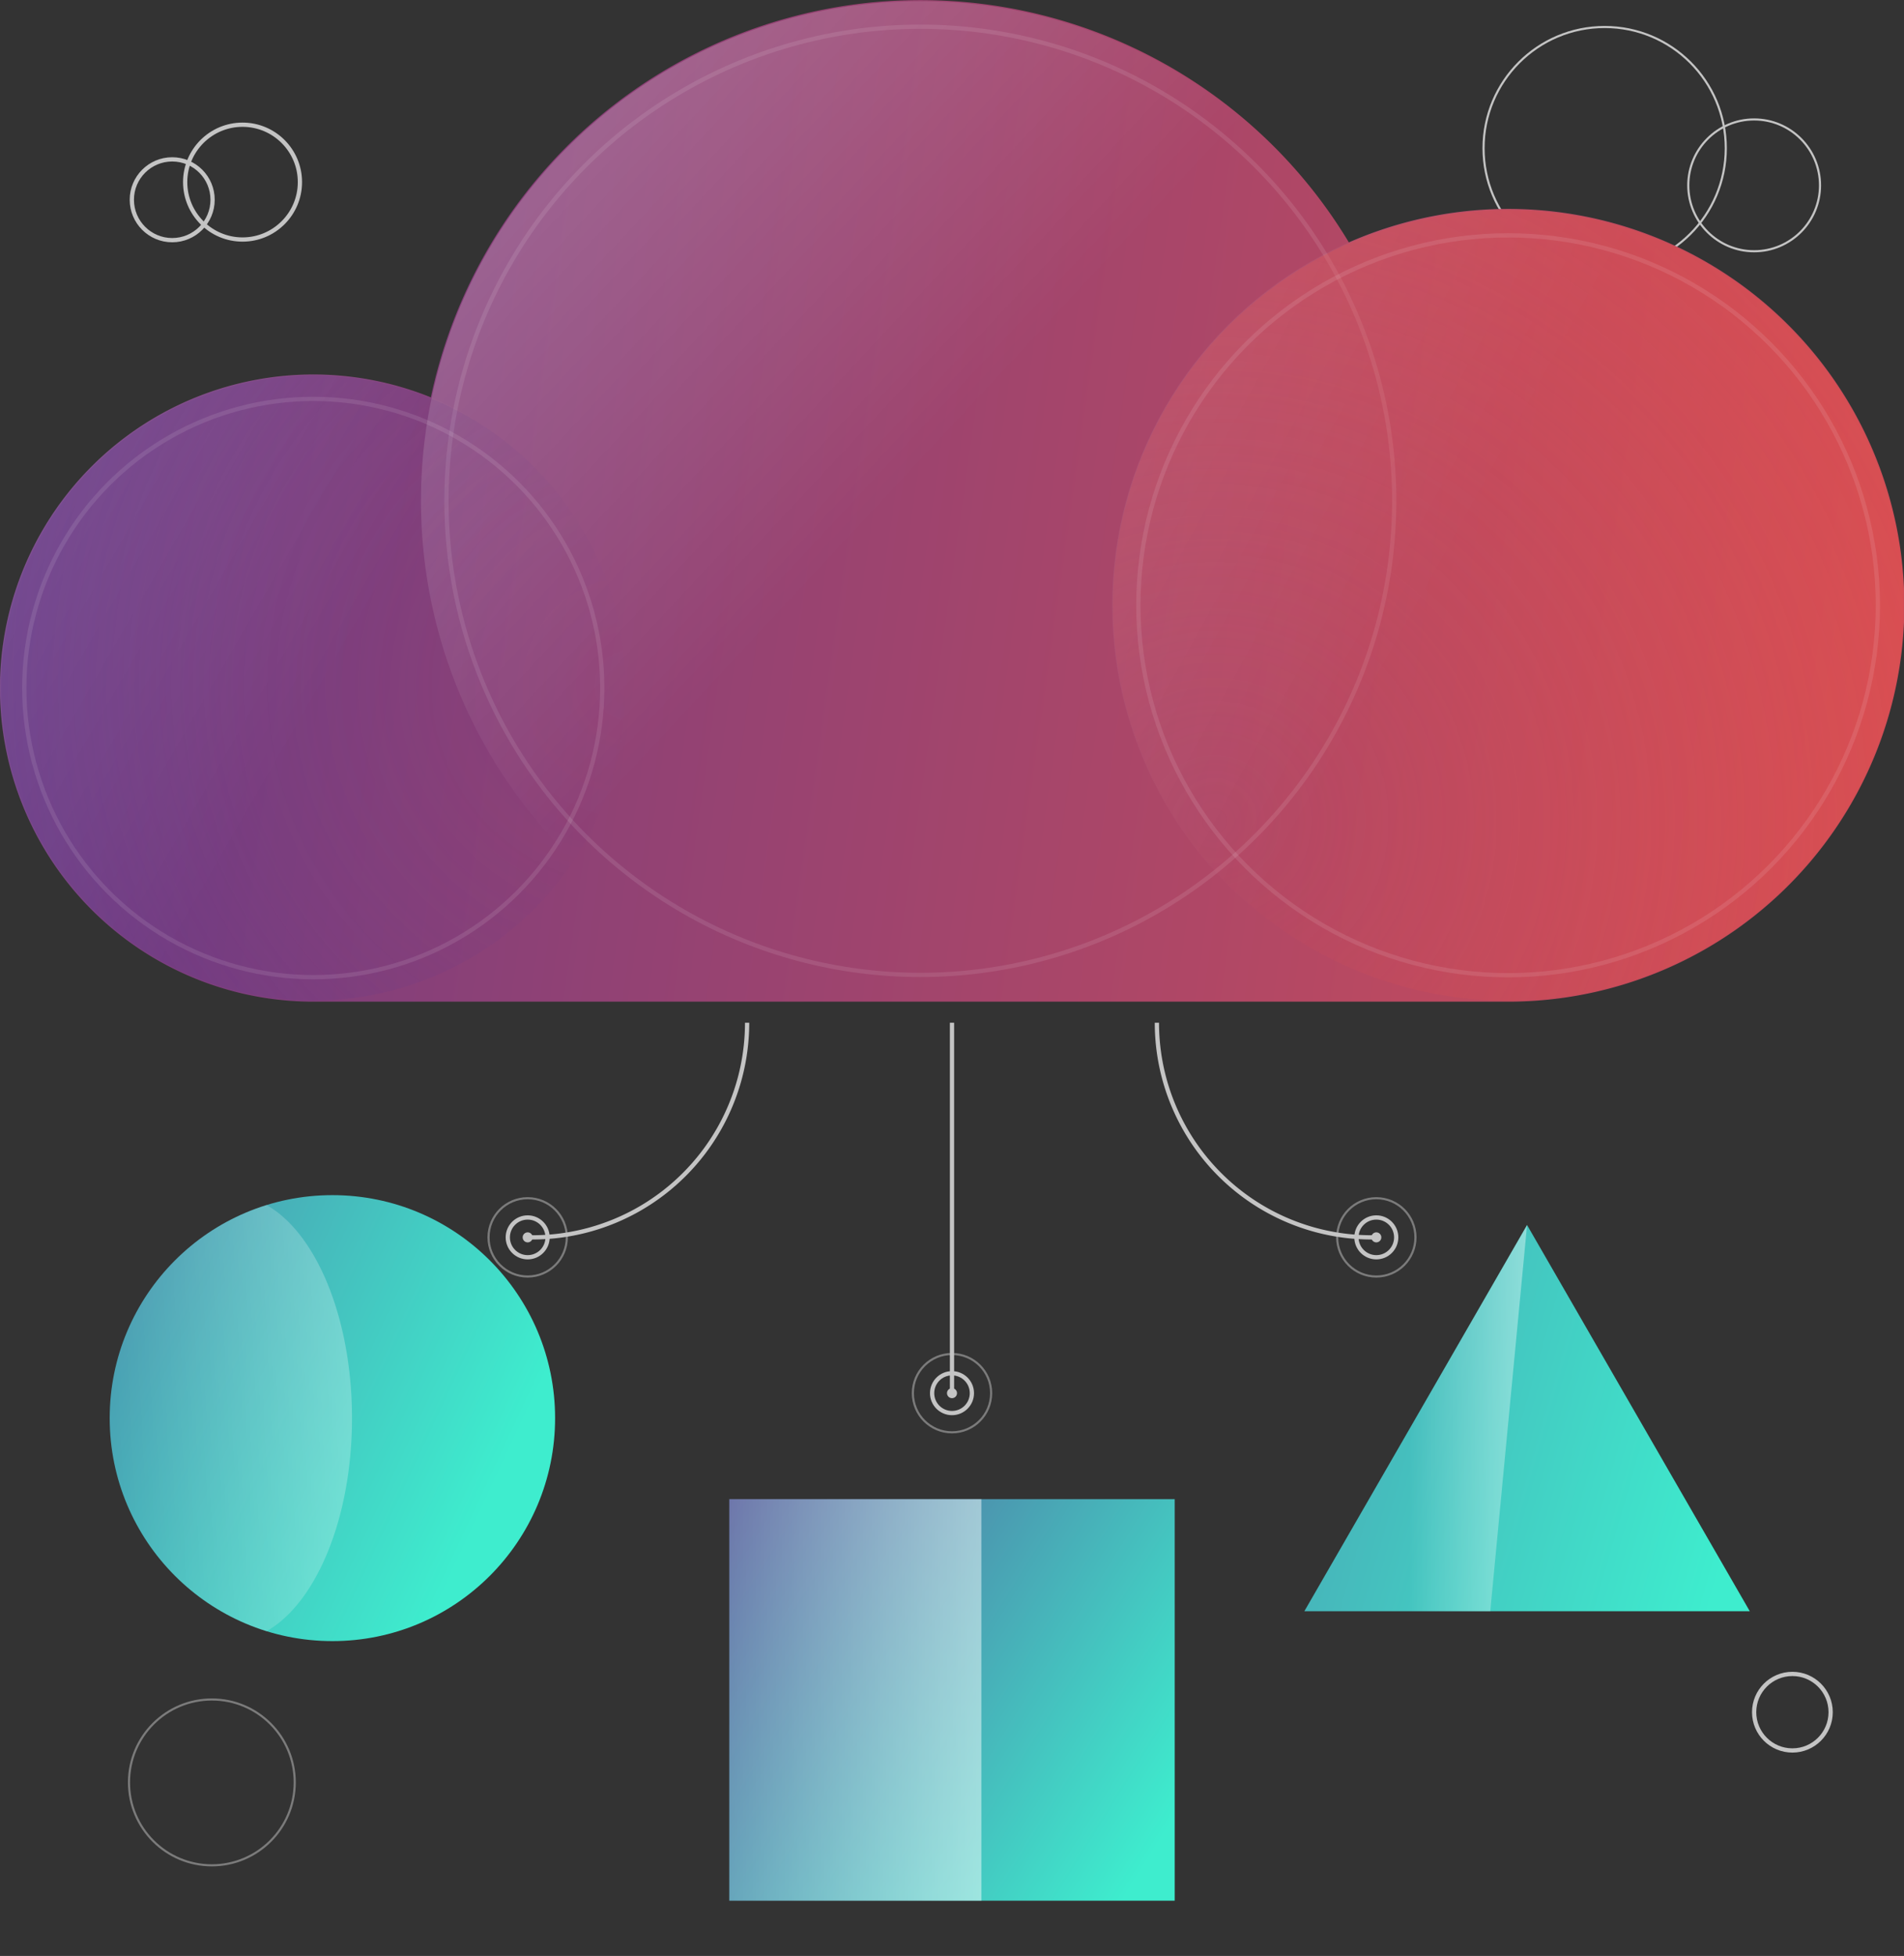 <?xml version="1.0" encoding="UTF-8"?> <svg xmlns="http://www.w3.org/2000/svg" xmlns:xlink="http://www.w3.org/1999/xlink" viewBox="0 0 448 460"><rect x="0" y="0" width="448" height="460" fill="#333333" stroke="none"/><defs><linearGradient id="a" x1="540.58" y1="173.7" x2="-90.66" y2="84.09" gradientUnits="userSpaceOnUse"><stop offset="0" stop-color="#e6514c"></stop><stop offset="1" stop-color="#5a388e"></stop></linearGradient><linearGradient id="b" x1="212.56" y1="114.06" x2="-102.13" y2="-179.39" gradientUnits="userSpaceOnUse"><stop offset="0" stop-color="#fff" stop-opacity="0"></stop><stop offset="1" stop-color="#fff"></stop></linearGradient><linearGradient id="c" x1="75.64" y1="162.93" x2="-165.02" y2="23.69" xlink:href="#b"></linearGradient><radialGradient id="d" cx="148.12" cy="163.47" r="288.31" gradientTransform="translate(0.21 -2.26)" gradientUnits="userSpaceOnUse"><stop offset="0" stop-color="#5a388e" stop-opacity="0"></stop><stop offset="0.15" stop-color="#5a388e" stop-opacity="0.03"></stop><stop offset="0.32" stop-color="#5a388e" stop-opacity="0.13"></stop><stop offset="0.5" stop-color="#5a388e" stop-opacity="0.29"></stop><stop offset="0.69" stop-color="#5a388e" stop-opacity="0.52"></stop><stop offset="0.89" stop-color="#5a388e" stop-opacity="0.81"></stop><stop offset="1" stop-color="#5a388e"></stop></radialGradient><linearGradient id="e" x1="340" y1="134.11" x2="-124.15" y2="-123.37" xlink:href="#b"></linearGradient><radialGradient id="f" cx="285.2" cy="195.57" r="463.95" gradientTransform="translate(0.58 -2.5)" gradientUnits="userSpaceOnUse"><stop offset="0" stop-color="#e6514c" stop-opacity="0"></stop><stop offset="1" stop-color="#e6514c"></stop></radialGradient><linearGradient id="g" x1="-85.37" y1="257.23" x2="115.56" y2="350.93" gradientUnits="userSpaceOnUse"><stop offset="0" stop-color="#5a388e"></stop><stop offset="1" stop-color="#3eedce"></stop></linearGradient><linearGradient id="h" x1="27.01" y1="335.38" x2="178.16" y2="327.46" xlink:href="#b"></linearGradient><linearGradient id="i" x1="135.84" y1="344.69" x2="274.13" y2="431.11" xlink:href="#g"></linearGradient><linearGradient id="j" x1="144.3" y1="399.78" x2="269.81" y2="399.78" xlink:href="#b"></linearGradient><linearGradient id="k" x1="115.06" y1="270.98" x2="409" y2="355.27" xlink:href="#g"></linearGradient><linearGradient id="l" x1="331.6" y1="333.51" x2="380.79" y2="333.51" xlink:href="#b"></linearGradient></defs><g style="isolation: isolate"><g><circle cx="377.57" cy="34.85" r="28.5" fill="none" stroke="#c4c4c4" stroke-miterlimit="10" stroke-width="0.5"></circle><circle cx="412.74" cy="43.59" r="15.5" fill="none" stroke="#c4c4c4" stroke-miterlimit="10" stroke-width="0.5"></circle><g><path d="M354.85,235.57A93.22,93.22,0,1,0,317.38,57a117.7,117.7,0,0,0-216,36.45A73.75,73.75,0,1,0,73.71,235.57Z" fill="url(#a)"></path><circle cx="216.55" cy="117.78" r="117.5" opacity="0.7" fill="url(#b)"></circle><circle cx="216.55" cy="117.78" r="111.5" fill="none" stroke="#fff" stroke-miterlimit="10" opacity="0.1"></circle><ellipse cx="73.71" cy="161.81" rx="73.71" ry="73.76" opacity="0.4" fill="url(#c)"></ellipse><circle cx="73.71" cy="161.81" r="73.5" fill="url(#d)" style="mix-blend-mode: multiply"></circle><circle cx="73.71" cy="161.81" r="68" fill="none" stroke="#fff" stroke-miterlimit="10" opacity="0.1"></circle><ellipse cx="354.85" cy="142.35" rx="93.15" ry="93.22" opacity="0.5" fill="url(#e)"></ellipse><circle cx="354.85" cy="142.35" r="93" fill="url(#f)" style="mix-blend-mode: multiply"></circle><circle cx="354.85" cy="142.35" r="87" fill="none" stroke="#fff" stroke-miterlimit="10" opacity="0.1"></circle></g><g><ellipse cx="78.21" cy="333.51" rx="52.4" ry="52.44" fill="url(#g)"></ellipse><path d="M62.73,383.62c11.64-6.61,20.09-26.54,20.09-50.11S74.37,290,62.73,283.4a52.47,52.47,0,0,0,0,100.22Z" opacity="0.7" fill="url(#h)"></path></g><g><rect x="171.6" y="352.57" width="104.8" height="94.43" fill="url(#i)"></rect><rect x="171.6" y="352.57" width="59.31" height="94.43" opacity="0.7" fill="url(#j)"></rect></g><g><polygon points="359.31 288.1 306.91 378.92 411.71 378.92 359.31 288.1" fill="url(#k)"></polygon><polygon points="359.31 288.1 306.91 378.92 350.65 378.92 359.31 288.1" opacity="0.7" fill="url(#l)"></polygon></g><g><circle cx="224" cy="327.64" r="4.68" fill="none" stroke="#c4c4c4" stroke-miterlimit="10"></circle><ellipse cx="224" cy="327.64" rx="9.21" ry="9.21" fill="none" stroke="#c4c4c4" stroke-miterlimit="10" stroke-width="0.5" opacity="0.5"></ellipse><line x1="224" y1="327.64" x2="224" y2="240.52" fill="none" stroke="#c4c4c4" stroke-miterlimit="10"></line><circle cx="224" cy="327.64" r="1.18" fill="#c4c4c4"></circle></g><g><circle cx="124.16" cy="291" r="4.68" fill="none" stroke="#c4c4c4" stroke-miterlimit="10"></circle><ellipse cx="124.16" cy="291" rx="9.21" ry="9.21" fill="none" stroke="#c4c4c4" stroke-miterlimit="10" stroke-width="0.5" opacity="0.5"></ellipse><circle cx="124.16" cy="291" r="1.18" fill="#c4c4c4"></circle><path d="M175.79,240.52h0A50.47,50.47,0,0,1,125.33,291h-1" fill="none" stroke="#c4c4c4" stroke-miterlimit="10"></path></g><g><circle cx="323.84" cy="291" r="4.68" fill="none" stroke="#c4c4c4" stroke-miterlimit="10"></circle><ellipse cx="323.84" cy="291" rx="9.21" ry="9.21" fill="none" stroke="#c4c4c4" stroke-miterlimit="10" stroke-width="0.5" opacity="0.5"></ellipse><circle cx="323.84" cy="291" r="1.18" fill="#c4c4c4"></circle><path d="M272.21,240.52h0A50.47,50.47,0,0,0,322.67,291h1" fill="none" stroke="#c4c4c4" stroke-miterlimit="10"></path></g><circle cx="57.07" cy="42.83" r="13.5" fill="none" stroke="#c4c4c4" stroke-miterlimit="10"></circle><circle cx="40.52" cy="46.98" r="9.5" fill="none" stroke="#c4c4c4" stroke-miterlimit="10"></circle><circle cx="421.74" cy="402.67" r="9" fill="none" stroke="#c4c4c4" stroke-miterlimit="10"></circle><circle cx="49.85" cy="419.18" r="19.5" fill="none" stroke="#c4c4c4" stroke-miterlimit="10" stroke-width="0.5" opacity="0.5"></circle></g></g></svg> 